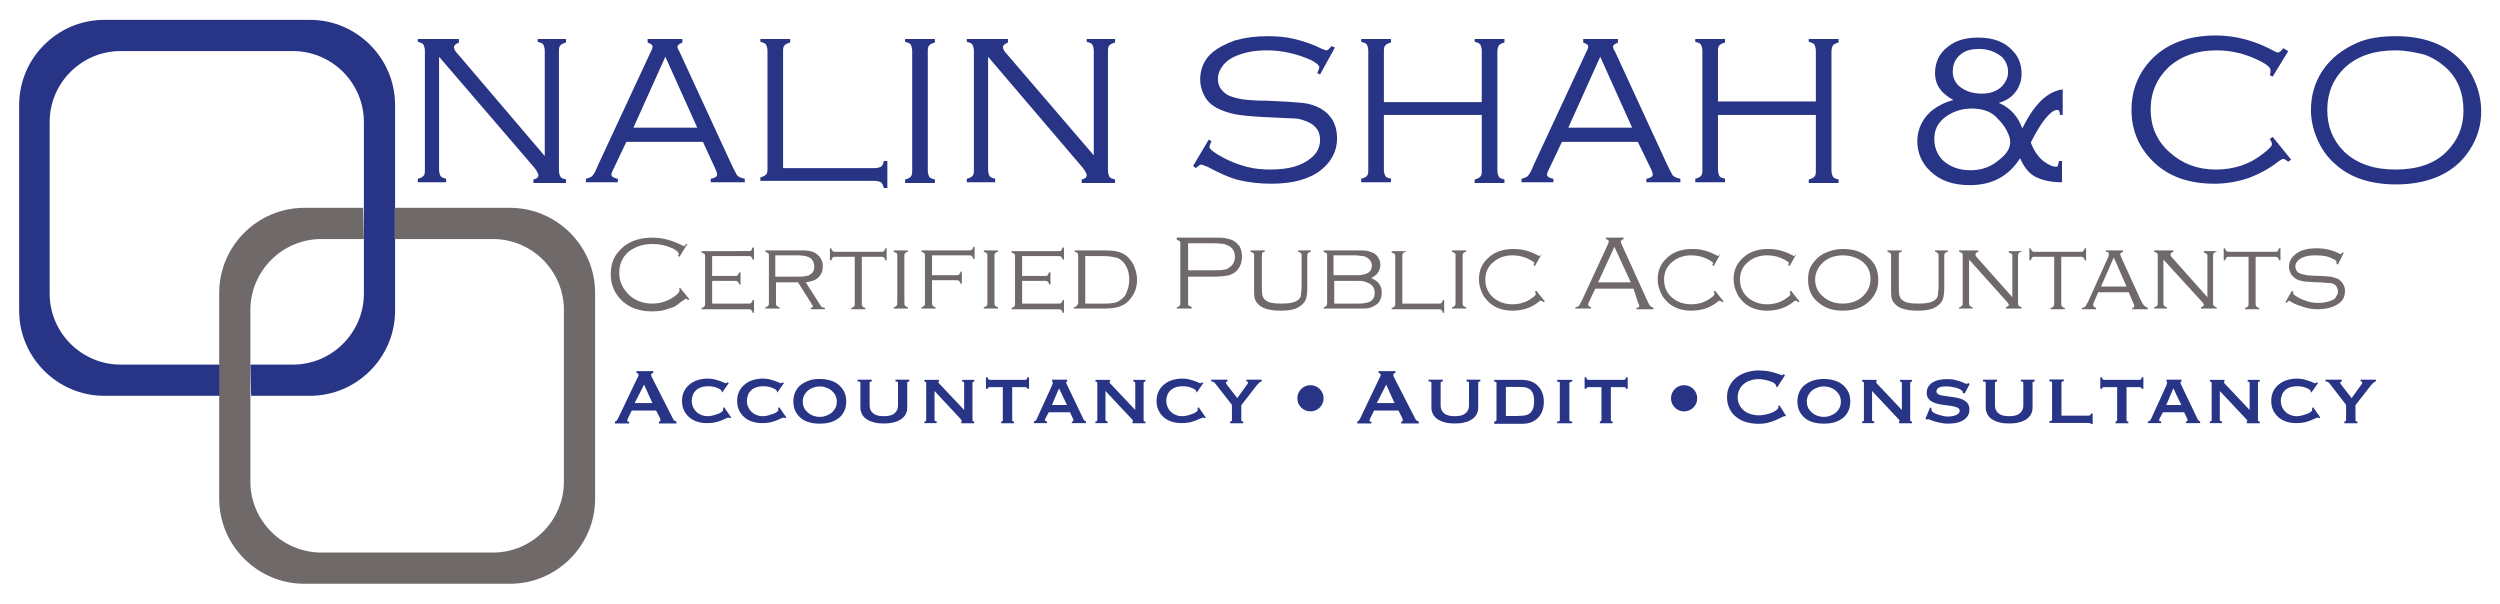 <?xml version="1.0" encoding="utf-8"?>
<!-- Generator: Adobe Illustrator 26.0.2, SVG Export Plug-In . SVG Version: 6.00 Build 0)  -->
<svg version="1.1" id="Layer_1" xmlns="http://www.w3.org/2000/svg" xmlns:xlink="http://www.w3.org/1999/xlink" x="0px" y="0px"
	 viewBox="0 0 1409.8 340.5" style="enable-background:new 0 0 1409.8 340.5;" xml:space="preserve">
<style type="text/css">
	.st0{fill:#283485;}
	.st1{fill:#6F6A69;}
	.st2{clip-path:url(#SVGID_00000083776702895838600660000004612640604352440739_);}
</style>
<g>
	<path class="st0" d="M247.6,32v63.6c0,1.6,0.4,2.8,0.8,3.6s1.6,1.2,3.2,1.6v2h-16v-2c1.6-0.4,2.4-0.8,3.2-1.6s0.8-2,0.8-3.6V28.8
		c0-1.6-0.4-2.8-0.8-3.6s-1.6-1.2-3.2-1.6V22h23.2v2c-2,0.8-2.8,1.6-2.8,2.8c0,0.8,0.8,2.4,2.8,4.4L307.2,88V28.8
		c0-1.6-0.4-2.8-0.8-3.6s-1.6-1.2-3.2-1.6V22h16v2c-1.6,0.4-2.4,0.8-3.2,1.6s-0.8,2-0.8,3.6V96c0,1.6,0.4,2.8,0.8,3.6
		s1.6,1.2,3.2,1.6v2h-18.4v-2c2-0.4,2.8-1.2,2.8-2.4c0-0.8-0.8-2.4-2.4-4.4L247.6,32z"/>
	<path class="st0" d="M396.4,80h-43.2L346,95.2c-0.8,1.6-1.2,2.4-1.2,3.2c0,1.2,1.2,2,3.6,2.4v2h-18v-2c1.6-0.4,2.8-0.8,3.6-1.6
		c0.8-0.8,2-2.8,3.2-6l29.6-63.6c0.8-1.6,1.2-2.4,1.2-3.2c0-1.2-0.8-1.6-2.8-2.4v-2h19.6v2c-2,0.8-2.8,1.6-2.8,2.4
		c0,0.4,0.4,1.6,1.2,2.8l28.4,61.6c2,4.4,3.6,7.2,4,8c0.8,0.8,2,1.6,4.4,2v2h-19.2v-2c2.4-0.4,3.6-1.2,3.6-2.4c0-0.8-0.4-2-1.2-3.6
		L396.4,80z M393.2,72l-18-40l-18,40H393.2z"/>
	<path class="st0" d="M441.6,94.8h51.6c1.6,0,2.8-0.4,3.6-0.8c0.8-0.4,1.2-1.6,1.6-3.2h2V106h-2c-0.4-1.6-0.8-2.4-1.6-3.2
		c-0.8-0.4-2-0.8-3.6-0.8h-64.4v-2c1.6-0.4,2.4-0.8,3.2-1.6s0.8-2,0.8-3.6v-66c0-1.6-0.4-2.8-0.8-3.6s-1.6-1.2-3.2-1.6V22h16.8v2
		c-1.6,0.4-2.4,0.8-3.2,1.6s-0.8,2-0.8,3.6C441.6,29.2,441.6,94.8,441.6,94.8z"/>
	<path class="st0" d="M514.4,95.6V28.8c0-1.6-0.4-2.8-0.8-3.6s-1.6-1.2-3.2-1.6V22h16.8v2c-1.6,0.4-2.4,0.8-3.2,1.6s-0.8,2-0.8,3.6
		V96c0,1.6,0.4,2.8,0.8,3.6s1.6,1.2,3.2,1.6v2h-16.8v-2c1.6-0.4,2.4-0.8,3.2-1.6S514.4,97.2,514.4,95.6z"/>
	<path class="st0" d="M557.2,32v63.6c0,1.6,0.4,2.8,0.8,3.6s1.6,1.2,3.2,1.6v2h-16v-2c1.6-0.4,2.4-0.8,3.2-1.6s0.8-2,0.8-3.6V28.8
		c0-1.6-0.4-2.8-0.8-3.6s-1.6-1.2-3.2-1.6V22h23.2v2c-2,0.8-2.8,1.6-2.8,2.8c0,0.8,0.8,2.4,2.8,4.4l48.4,56.4V28.8
		c0-1.6-0.4-2.8-0.8-3.6s-1.6-1.2-3.2-1.6V22h16v2c-1.6,0.4-2.4,0.8-3.2,1.6s-0.8,2-0.8,3.6V96c0,1.6,0.4,2.8,0.8,3.6
		s1.6,1.2,3.2,1.6v2H610v-2c2-0.4,2.8-1.2,2.8-2.4c0-0.8-0.8-2.4-2.4-4.4L557.2,32z"/>
	<path class="st0" d="M752.8,26.8L744.4,42l-1.6-0.8c0.8-1.6,1.2-2.8,1.2-3.2c0-1.2-1.6-2.4-4.4-4c-8-3.6-16.4-5.6-25.2-5.6
		c-7.2,0-13.6,1.2-19.2,4c-2.4,1.2-4.8,3.2-6,5.2c-1.6,2-2.4,4.4-2.4,6.8c0,2,0.4,4,1.6,5.6c1.2,1.6,2.8,3.2,4.8,4
		c2,0.8,4.8,1.6,7.6,2s7.6,0.8,14,0.8c9.2,0.4,15.6,0.8,19.6,1.2c4,0.4,7.2,1.6,9.6,2.8c6.8,3.6,10,9.6,10,17.2
		c0,7.2-3.2,13.2-9.2,18c-6.8,5.2-16,7.6-28,7.6c-6.8,0-12.8-0.8-18-2s-11.2-4-18-7.6c-2-0.8-3.2-1.2-3.6-1.2c-0.4,0-1.6,0.8-2.8,2
		l-1.6-1.2l8.8-14.8l1.6,0.8c-0.8,1.6-1.2,2.8-1.2,3.2c0,1.2,2.4,3.2,7.6,6c4.4,2.4,8.8,4,13.2,5.2s8.8,1.6,13.6,1.6
		c10,0,17.6-2,22.8-6.4c3.6-2.8,5.2-6.4,5.2-10.4c0-5.2-2.8-8.8-8.8-10.8c-2-0.8-4-1.2-6-1.2s-7.6-0.4-17.2-0.8
		c-6.8-0.4-12-0.8-16-1.6c-4-0.8-7.2-2-10.4-3.6c-2.8-1.6-5.2-3.6-6.8-6.8c-1.6-2.8-2.4-6-2.4-9.2c0-5.6,2-10.8,6.4-14.8
		c3.2-2.8,7.6-5.2,13.2-7.2c5.6-1.6,11.6-2.4,18.4-2.4c5.2,0,10.4,0.4,15.2,1.6s10,2.8,15.6,5.6c1.2,0.4,2,0.8,2.4,0.8
		c0.8,0,1.6-0.8,2.8-2.4L752.8,26.8z"/>
	<path class="st0" d="M835.6,64.8h-55.2v30.8c0,1.6,0.4,2.8,0.8,3.6s1.6,1.2,3.2,1.6v2h-16.8v-2c1.6-0.4,2.4-0.8,3.2-1.6
		s0.8-2,0.8-3.6V28.8c0-1.6-0.4-2.8-0.8-3.6s-1.6-1.2-3.2-1.6V22h16.8v2c-1.6,0.4-2.4,0.8-3.2,1.6s-0.8,2-0.8,3.6v28.4h55.2V28.8
		c0-1.6-0.4-2.8-0.8-3.6s-1.6-1.2-3.2-1.6V22h16.8v2c-1.6,0.4-2.4,0.8-3.2,1.6c-0.4,0.8-0.8,2-0.8,3.6V96c0,1.6,0.4,2.8,0.8,3.6
		c0.4,0.8,1.6,1.2,3.2,1.6v2h-16.8v-2c1.6-0.4,2.4-0.8,3.2-1.6s0.8-2,0.8-3.6V64.8z"/>
	<path class="st0" d="M923.6,80h-42.8l-7.2,15.2c-0.8,1.6-1.2,2.4-1.2,3.2c0,1.2,1.2,2,3.6,2.4v2h-18v-2c1.6-0.4,2.8-0.8,3.6-1.6
		c0.8-0.8,2-2.8,3.2-6l29.6-63.6c0.8-1.6,1.2-2.4,1.2-3.2c0-1.2-0.8-1.6-2.8-2.4v-2h19.6v2c-2,0.8-2.8,1.6-2.8,2.4
		c0,0.4,0.4,1.6,1.2,2.8l28.4,61.6c2,4.4,3.6,7.2,4,8c0.8,0.8,2,1.6,4.4,2v2h-19.2v-2c2.4-0.4,3.6-1.2,3.6-2.4c0-0.8-0.4-2-1.2-3.6
		L923.6,80z M920.4,72l-18-40l-18,40H920.4z"/>
	<path class="st0" d="M1024,64.8h-55.2v30.8c0,1.6,0.4,2.8,0.8,3.6s1.6,1.2,3.2,1.6v2H956v-2c1.6-0.4,2.4-0.8,3.2-1.6s0.8-2,0.8-3.6
		V28.8c0-1.6-0.4-2.8-0.8-3.6s-1.6-1.2-3.2-1.6V22h16.8v2c-1.6,0.4-2.4,0.8-3.2,1.6s-0.8,1.6-0.8,3.2v28.4h55.2V28.8
		c0-1.6-0.4-2.8-0.8-3.6s-1.6-1.2-3.2-1.6V22h16.8v2c-1.6,0.4-2.4,0.8-3.2,1.6c-0.4,0.8-0.8,2-0.8,3.6V96c0,1.6,0.4,2.8,0.8,3.6
		c0.4,0.8,1.6,1.2,3.2,1.6v2H1020v-2c1.6-0.4,2.4-0.8,3.2-1.6s0.8-2,0.8-3.6V64.8z"/>
	<path class="st0" d="M1163.2,50.4v14.4h-1.6c0-2-0.4-2.8-1.6-2.8c-1.6,0-4,1.6-6.8,5.2c-2,2.4-4.8,6.8-8,13.2
		c2,5.2,4.8,8.8,7.6,10.8c2.4,1.6,4.4,2.8,6.4,2.8c0.8,0,1.2,0,1.2-0.4s0.4-1.2,0.8-2.8h1.6v12c-6.4,0-11.2-1.2-15.2-3.2
		c-3.6-2-6.4-5.6-8.4-10.4c-6.4,10-15.6,15.2-28.4,15.2c-9.2,0-16.4-2.4-22-7.6c-5.2-4.8-7.6-10.8-7.6-17.2c0-3.6,0.8-6.8,2.4-10
		s4-6,6.8-8s6.4-4,11.2-5.2c-6.8-3.6-10.4-8.4-10.4-15.2c0-6,2.4-11.2,7.2-14.8c4.4-3.6,10-5.2,17.2-5.2c8.4,0,14.8,2.4,19.2,7.2
		c3.6,3.6,5.2,8,5.2,13.2c0,4-1.2,7.2-3.2,10s-5.2,5.2-9.6,6.4c6.4,2.8,10.8,7.6,13.2,14.4C1147.2,58.8,1154.4,51.6,1163.2,50.4z
		 M1112,61.2c-6.4,0-11.6,2-16,5.6c-3.6,3.2-5.2,6.8-5.2,11.6s1.6,8.4,4.4,11.6c4,4,9.6,6,16,6s12-2,16.8-6.4c4-3.2,5.6-6.4,5.6-9.6
		c0-2-0.8-4-2-6.4s-2.8-4.4-4.8-6.4C1123.6,63.2,1118.4,61.2,1112,61.2z M1116,27.6c-4,0-7.6,0.8-10,2.8c-3.2,2.4-4.8,5.6-4.8,10
		c0,3.6,1.6,6.8,4.4,8.8c3.2,2.4,7.2,3.6,12,3.6c4.4,0,8-1.2,10.8-3.6c2.4-2.4,4-5.2,4-8.4c0-3.6-1.2-6.4-3.6-8.8
		C1125.2,29.2,1121.2,27.6,1116,27.6z"/>
	<path class="st0" d="M1290.4,28.8l-8.8,14.4l-1.6-0.8c0.4-1.2,0.4-2,0.4-2.8c0-1.6-2.4-3.6-7.6-6c-6.8-3.2-14.4-5.2-22.8-5.2
		c-11.2,0-20,3.2-26.8,9.2c-6.8,6.4-10.4,14.4-10.4,24c0,10,3.6,18,10.8,24.4c7.2,6.4,15.6,9.6,26,9.6c10,0,18.8-2.8,26.4-8.8
		c3.6-2.8,5.2-4.4,5.2-5.6c0-0.4-0.4-1.6-1.2-2.8l1.6-1.2L1292,90l-1.6,1.2c-1.2-0.8-2-1.6-2.8-1.6c-0.4,0-1.2,0.4-2.4,1.2
		c-3.6,2.8-6.8,4.8-9.2,6s-4.8,2.4-8,3.6c-6,2-12.4,3.2-19.2,3.2c-13.6,0-24.8-3.6-33.2-11.2c-8.8-8-13.6-18-13.6-30.4
		c0-9.6,2.8-18,8.4-25.2c8.8-11.2,22-16.8,39.2-16.8c11.6,0,22.8,3.2,33.6,9.2c0.8,0.4,1.2,0.4,1.6,0.4s1.6-0.8,2.8-2.4L1290.4,28.8
		z"/>
	<path class="st0" d="M1350.8,20.4c14.4,0,25.6,3.6,34.4,11.2c4.8,4,8.4,9.2,10.8,15.2c2,4.8,3.2,10.4,3.2,16c0,7.6-2,14.8-6.4,21.6
		c-4.8,7.6-11.6,12.8-20,16c-6.4,2.4-13.6,3.6-21.6,3.6c-14,0-25.6-3.6-34-11.2c-4.8-4-8.4-9.2-10.8-15.2c-2-4.8-3.2-10-3.2-15.6
		c0-8,2-15.2,6.4-22c4.8-7.2,11.6-12.4,20-16C1335.2,21.6,1342.4,20.4,1350.8,20.4z M1350.8,28.4c-12,0-21.6,3.2-28.8,10
		c-6.4,6.4-9.6,14-9.6,23.6s3.2,17.2,9.6,23.6c7.2,6.8,16.8,10,28.8,10c12.4,0,22-3.2,28.8-10c6.4-6.4,9.6-14,9.6-23.2
		c0-10-3.2-18-9.6-24c-4-3.6-8-6-12.4-7.6C1362.4,29.6,1356.8,28.4,1350.8,28.4z"/>
</g>
<g>
	<path class="st1" d="M387.6,137.6l-4.4,7.2l-0.8-0.4c0-0.4,0.4-1.2,0.4-1.2c0-0.8-1.2-2-3.6-3.2c-3.6-1.6-7.2-2.4-11.2-2.4
		c-5.6,0-10,1.6-13.6,4.4c-3.6,3.2-5.2,7.2-5.2,12s2,8.8,5.6,12.4c3.6,3.2,8,4.8,12.8,4.8c5.2,0,9.6-1.6,13.2-4.4
		c1.6-1.2,2.4-2.4,2.4-2.8c0-0.4,0-0.8-0.4-1.2l0.8-0.4l5.2,6.4l-0.8,0.4c-0.4-0.4-1.2-0.8-1.2-0.8c-0.4,0-0.4,0.4-1.2,0.8
		c-2,1.2-3.2,2.4-4.4,3.2c-1.2,0.8-2.4,1.2-4,1.6c-2.8,1.2-6,1.6-9.6,1.6c-6.8,0-12.4-2-16.4-5.6c-4.4-4-6.8-9.2-6.8-15.2
		c0-4.8,1.2-9.2,4-12.4c4.4-5.6,10.8-8.4,19.6-8.4c5.6,0,11.2,1.6,16.8,4.4c0.4,0,0.8,0.4,0.8,0.4c0.4,0,0.8-0.4,1.2-1.2
		L387.6,137.6z"/>
	<path class="st1" d="M401.6,158.8v12.4H422c0.8,0,1.6,0,1.6-0.4c0.4-0.4,0.8-0.8,0.8-1.6h0.8v7.2h-0.8c0-0.8-0.4-1.2-0.8-1.6
		c-0.4-0.4-0.8-0.4-1.6-0.4h-26.4v-0.8c0.8,0,1.2-0.4,1.6-0.8s0.4-0.8,0.4-1.6v-26.4c0-0.8,0-1.6-0.4-1.6c-0.4-0.4-0.8-0.4-1.6-0.8
		v-0.8H422c0.8,0,1.6,0,1.6-0.4c0.4-0.4,0.4-0.8,0.8-1.6h0.8v6.8h-0.8c0-0.8-0.4-1.2-0.8-1.6c-0.4-0.4-0.8-0.4-1.6-0.4h-20.4v11.2
		h12.8c0.8,0,1.6,0,1.6-0.4c0.4-0.4,0.4-0.8,0.8-1.6h0.8v6.8h-0.8c0-0.8-0.4-1.2-0.8-1.6c-0.4-0.4-0.8-0.4-1.6-0.4h-12.8V158.8z"/>
	<path class="st1" d="M437.6,159.2v11.6c0,0.8,0,1.2,0.4,1.6s0.8,0.8,1.6,0.8v0.8h-8v-0.8c0.8,0,1.2-0.4,1.6-0.8s0.4-0.8,0.4-1.6
		v-26.4c0-0.8,0-1.6-0.4-1.6c-0.4-0.4-0.8-0.4-1.6-0.8v-0.8h19.6c2.4,0,4,0,5.6,0.4s2.8,0.8,3.6,1.6c2.4,1.6,3.6,4,3.6,7.2
		c0,2.4-0.8,4.4-2.4,6s-4,2.4-7.2,2.8l8.4,13.2c0.4,0.4,0.4,0.8,0.8,0.8s0.8,0.4,1.6,0.4v0.8h-8v-0.8c0.8,0,1.2-0.4,1.2-0.8
		c0-0.4-0.4-0.8-0.8-1.6l-7.6-12C450,159.2,437.6,159.2,437.6,159.2z M437.6,156H450c2,0,3.6,0,4.4-0.4c1.2,0,2-0.4,2.4-0.8
		c1.6-0.8,2.4-2.4,2.4-4.4s-0.8-3.6-2-4.8c-1.2-0.8-3.6-1.6-6.8-1.6h-13.2v12H437.6z"/>
	<path class="st1" d="M486,144.8v26.4c0,0.8,0,1.2,0.4,1.6s0.8,0.8,1.6,0.8v0.8h-8v-0.8c0.8,0,1.2-0.4,1.6-0.8s0.4-0.8,0.4-1.6
		v-26.4h-10.8c-0.8,0-1.6,0-1.6,0.4c-0.4,0.4-0.4,0.8-0.8,1.6H468V140h0.8c0,0.8,0.4,1.2,0.8,1.6c0.4,0.4,0.8,0.4,1.6,0.4h25.6
		c0.8,0,1.6,0,1.6-0.4c0.4-0.4,0.8-0.8,0.8-1.6h0.8v6.8h-0.8c0-0.8-0.4-1.2-0.8-1.6c-0.4-0.4-0.8-0.4-1.6-0.4H486z"/>
	<path class="st1" d="M506,170.8v-26.4c0-0.8,0-1.6-0.4-1.6c-0.4-0.4-0.8-0.4-1.6-0.8v-0.8h8v0.8c-0.8,0-1.2,0.4-1.6,0.8
		c-0.4,0.4-0.4,0.8-0.4,1.6v26.4c0,0.8,0,1.2,0.4,1.6s0.8,0.8,1.6,0.8v0.8h-8v-0.8c0.8,0,1.2-0.4,1.6-0.8S506,171.6,506,170.8z"/>
	<path class="st1" d="M525.6,158.8v12c0,0.8,0,1.2,0.4,1.6s0.8,0.8,1.6,0.8v0.8h-8v-0.8c0.8,0,1.2-0.4,1.6-0.8s0.4-0.8,0.4-1.6
		v-26.4c0-0.8,0-1.6-0.4-1.6c-0.4-0.4-0.8-0.4-1.6-0.8v-0.8h26.8c0.8,0,1.2,0,1.6-0.4s0.8-0.8,0.8-1.6h0.8v6.8h-0.8
		c0-0.8-0.4-1.2-0.8-1.6s-0.8-0.4-1.6-0.4h-20.8v11.2h13.6c0.8,0,1.6,0,1.6-0.4c0.4-0.4,0.8-0.8,0.8-1.6h0.8v6.8h-0.8
		c0-0.8-0.4-1.2-0.8-1.6c-0.4-0.4-0.8-0.4-1.6-0.4h-13.6V158.8z"/>
	<path class="st1" d="M556.8,170.8v-26.4c0-0.8,0-1.6-0.4-1.6c-0.4-0.4-0.8-0.4-1.6-0.8v-0.8h8v0.8c-0.8,0-1.2,0.4-1.6,0.8
		c-0.4,0.4-0.4,0.8-0.4,1.6v26.4c0,0.8,0,1.2,0.4,1.6s0.8,0.8,1.6,0.8v0.8h-8v-0.8c0.8,0,1.2-0.4,1.6-0.8S556.8,171.6,556.8,170.8z"
		/>
	<path class="st1" d="M576.4,158.8v12.4h20.4c0.8,0,1.6,0,1.6-0.4c0.4-0.4,0.8-0.8,0.8-1.6h0.8v7.2h-0.8c0-0.8-0.4-1.2-0.8-1.6
		c-0.4-0.4-0.8-0.4-1.6-0.4h-26.4v-0.8c0.8,0,1.2-0.4,1.6-0.8s0.4-0.8,0.4-1.6v-26.4c0-0.8,0-1.6-0.4-1.6c-0.4-0.4-0.8-0.4-1.6-0.8
		v-0.8h26.4c0.8,0,1.6,0,1.6-0.4c0.4-0.4,0.4-0.8,0.8-1.6h0.8v6.8h-0.8c0-0.8-0.4-1.2-0.8-1.6c-0.4-0.4-0.8-0.4-1.6-0.4h-20.4v11.2
		h12.8c0.8,0,1.6,0,1.6-0.4s0.4-0.8,0.8-1.6h0.8v6.8h-0.8c0-0.8-0.4-1.2-0.8-1.6c-0.4-0.4-0.8-0.4-1.6-0.4h-12.8V158.8z"/>
	<path class="st1" d="M608,170.8v-26.4c0-0.8,0-1.2-0.4-1.6c-0.4-0.4-0.8-0.8-1.6-0.8v-0.8h16.8c4.4,0,7.6,0.4,10,1.6
		c2.8,1.2,4.8,3.6,6.4,6.4c1.2,2.8,2,5.6,2,8.4c0,3.6-0.8,6.8-2.8,9.6c-1.6,2.4-3.6,4.4-6,5.2c-2.4,1.2-5.6,1.6-10,1.6h-16.8v-0.8
		c0.8,0,1.2-0.4,1.6-0.8S608,171.6,608,170.8z M612.4,171.2h10.4c4,0,6.8-0.4,8.4-1.6c2-1.2,3.6-2.8,4.4-5.6c0.8-2,1.2-4,1.2-6.4
		c0-4-1.2-7.2-3.2-9.6c-1.2-1.2-2.4-2.4-4.4-2.8s-4-0.8-6.8-0.8H612v26.8H612.4z"/>
	<path class="st1" d="M670,156v15.2c0,0.8,0,1.2,0.4,1.2s0.8,0.4,1.6,0.8v0.8h-8.4v-0.8c0.8,0,1.2-0.4,1.6-0.8s0.4-0.8,0.4-1.2v-34
		c0-0.4,0-1.2-0.4-1.2c-0.4-0.4-0.8-0.4-1.6-0.8V134h21.2c2.8,0,5.2,0,6.8,0.4s3.2,0.8,4.4,1.6s2.4,2,3.2,3.2
		c0.8,1.6,1.2,3.6,1.2,5.6c0,2.8-0.8,5.2-2.4,7.2c-1.2,1.6-2.8,2.4-4.8,3.2c-2,0.4-4.8,0.8-8.4,0.8H670z M670,152.4h15.2
		c2.4,0,4,0,5.2-0.4c1.2,0,2-0.4,2.8-1.2c2-1.2,3.2-3.2,3.2-6s-1.2-4.8-3.2-6c-0.8-0.4-2-0.8-2.8-1.2c-1.2,0-2.8-0.4-5.2-0.4H670
		V152.4z"/>
	<path class="st1" d="M711.6,144.4v16.8c0,2.8,0,4.4,0.4,5.6s0.8,2,1.6,2.4c1.6,1.6,4.8,2,9.2,2c4.8,0,8-0.8,9.6-2.4
		c0.8-0.8,1.2-1.6,1.2-2.4c0-0.8,0.4-2.8,0.4-5.2v-16.8c0-0.8,0-1.2-0.4-1.6c-0.4-0.4-0.8-0.8-1.6-0.8v-0.8h7.2v0.8
		c-0.8,0-1.2,0.4-1.6,0.8c-0.4,0.4-0.4,0.8-0.4,1.6v18c0,3.2-0.4,5.2-0.8,6.4c-0.8,2-2.4,3.6-4.8,4.8s-5.6,1.6-9.6,1.6
		c-5.6,0-10-1.2-12-3.2c-1.2-1.2-2-2-2.4-3.6c-0.4-1.2-0.4-3.2-0.4-6v-18c0-0.8,0-1.6-0.4-1.6c-0.4-0.4-0.8-0.4-1.6-0.8v-0.8h8v0.8
		c-0.8,0-1.2,0.4-1.6,0.8C712,143.2,711.6,143.6,711.6,144.4z"/>
	<path class="st1" d="M773.2,156.8c4,1.6,6,4.4,6,8c0,2.8-0.8,5.2-2.8,6.8c-1.2,0.8-2.4,1.6-4,2s-3.2,0.4-5.6,0.4h-20.4v-0.8
		c0.8,0,1.2-0.4,1.6-0.8s0.4-0.8,0.4-1.6v-26.4c0-0.8,0-1.6-0.4-1.6c-0.4-0.4-0.8-0.4-1.6-0.8v-0.8h20c2,0,3.6,0,5.2,0.4
		c1.2,0.4,2.4,0.8,3.2,1.2c1.2,0.8,2,1.6,2.8,3.2c0.8,1.2,0.8,2.8,0.8,4C778,153.2,776.4,155.2,773.2,156.8z M752,155.2h12.4
		c2,0,3.6,0,4.4-0.4c0.8,0,1.6-0.4,2.4-0.8c1.6-0.8,2.4-2.4,2.4-4c0-2-0.8-3.6-2.8-4.8c-0.8-0.4-1.6-0.8-2.4-0.8S766,144,764,144
		h-12L752,155.2L752,155.2z M752,171.2h13.2c2,0,3.6,0,4.8-0.4c0.8,0,2-0.4,2.8-0.8c1.6-1.2,2.4-2.4,2.4-4.8c0-2.4-0.8-4-2.8-5.2
		c-0.8-0.4-1.6-0.8-2.8-1.2s-2.4-0.4-4.4-0.4h-12.8v12.8H752z"/>
	<path class="st1" d="M791.2,171.2h20c0.8,0,1.6,0,1.6-0.4c0.4-0.4,0.8-0.8,0.8-1.6h0.8v7.2h-0.8c0-0.8-0.4-1.2-0.8-1.6
		c-0.4-0.4-0.8-0.4-1.6-0.4h-26.4v-0.8c0.8,0,1.2-0.4,1.6-0.8s0.4-0.8,0.4-1.6v-26.4c0-0.8,0-1.6-0.4-1.6c-0.4-0.4-0.8-0.4-1.6-0.8
		v-0.8h8v0.4c-0.8,0-1.2,0.4-1.6,0.8c-0.4,0.4-0.4,0.8-0.4,1.6v26.8H791.2z"/>
	<path class="st1" d="M820.8,170.8v-26.4c0-0.8,0-1.6-0.4-1.6c-0.4-0.4-0.8-0.4-1.6-0.8v-0.8h8v0.8c-0.8,0-1.2,0.4-1.6,0.8
		c-0.4,0.4-0.4,0.8-0.4,1.6v26.4c0,0.8,0,1.2,0.4,1.6s0.8,0.8,1.6,0.8v0.8h-8v-0.8c0.8,0,1.2-0.4,1.6-0.8S820.8,171.6,820.8,170.8z"
		/>
	<path class="st1" d="M869.2,143.6l-3.6,6.4l-0.8-0.4c0-0.4,0.4-0.8,0.4-1.2s-0.4-0.8-1.2-1.2c-3.2-2-6.8-3.2-11.2-3.2
		c-4,0-7.6,1.2-10.4,3.6c-3.2,2.4-4.8,6-4.8,10c0,4.4,1.6,8,5.2,10.8c2.8,2,6,3.2,10,3.2c4.4,0,8-1.2,11.2-3.6c1.2-0.8,2-1.6,2-2
		s0-0.8-0.4-1.6l0.8-0.4l4.8,6l-0.8,0.4c-0.8-0.8-1.2-0.8-1.6-0.8c0,0-0.4,0-0.8,0.4c-2.4,2-4.8,3.2-7.2,4s-5.2,1.2-8,1.2
		c-5.2,0-9.6-1.6-12.8-4.4c-1.6-1.6-3.2-3.2-4-5.2c-1.2-2.4-2-5.2-2-8c0-5.6,2-9.6,6.4-13.2c3.6-2.8,8-4,13.2-4
		c4.8,0,9.2,1.2,13.6,3.6c0.4,0,0.8,0.4,0.8,0.4c0.4,0,0.8-0.4,1.2-1.2L869.2,143.6z"/>
	<path class="st1" d="M921.2,162.8h-21.6l-3.6,7.6c-0.4,0.8-0.4,1.2-0.4,1.6c0,0.4,0.4,0.8,1.6,1.2v0.8h-8.8v-0.8
		c0.8,0,1.6-0.4,2-0.8c0.4-0.4,0.8-1.6,1.6-2.8l14.8-32c0.4-0.8,0.4-1.2,0.4-1.6c0-0.4-0.4-0.8-1.6-1.2V134h10v0.8
		c-0.8,0.4-1.6,0.8-1.6,1.2s0,0.8,0.4,1.6l14,30.8c1.2,2.4,1.6,3.6,2,4s1.2,0.8,2,1.2v0.8h-9.6v-0.8c1.2,0,1.6-0.4,1.6-1.2
		c0-0.4-0.4-0.8-0.8-2L921.2,162.8z M919.6,159.2l-9.2-20l-9.2,20H919.6z"/>
	<path class="st1" d="M970,143.6l-3.6,6.4l-0.8-0.4c0-0.4,0.4-0.8,0.4-1.2s-0.4-0.8-1.2-1.2c-3.2-2-6.8-3.2-11.2-3.2
		c-4,0-7.6,1.2-10.4,3.6c-3.2,2.4-4.8,6-4.8,10c0,4.4,1.6,8,5.2,10.8c2.8,2,6,3.2,10,3.2c4.4,0,8-1.2,11.2-3.6c1.2-0.8,2-1.6,2-2
		s0-0.8-0.4-1.6l0.8-0.4l4.8,6l-0.8,0.4c-0.8-0.8-1.2-0.8-1.6-0.8c0,0-0.4,0-0.8,0.4c-2.4,2-4.8,3.2-7.2,4s-5.2,1.2-8,1.2
		c-5.2,0-9.6-1.6-12.8-4.4c-1.6-1.6-3.2-3.2-4-5.2c-1.2-2.4-2-5.2-2-8c0-5.6,2-9.6,6.4-13.2c3.6-2.8,8-4,13.2-4
		c4.8,0,9.2,1.2,13.6,3.6c0.4,0,0.8,0.4,0.8,0.4c0.4,0,0.8-0.4,1.2-1.2L970,143.6z"/>
	<path class="st1" d="M1012.8,143.6l-3.6,6.4l-0.8-0.4c0-0.4,0.4-0.8,0.4-1.2s-0.4-0.8-1.2-1.2c-3.2-2-6.8-3.2-11.2-3.2
		c-4,0-7.6,1.2-10.4,3.6c-3.2,2.4-4.8,6-4.8,10c0,4.4,1.6,8,5.2,10.8c2.8,2,6,3.2,10,3.2c4.4,0,8-1.2,11.2-3.6c1.2-0.8,2-1.6,2-2
		s0-0.8-0.4-1.6l0.8-0.4l4.8,6l-0.8,0.4c-0.8-0.8-1.2-0.8-1.6-0.8c0,0-0.4,0-0.8,0.4c-2.4,2-4.8,3.2-7.2,4s-5.2,1.2-8,1.2
		c-5.2,0-9.6-1.6-12.8-4.4c-1.6-1.6-3.2-3.2-4-5.2c-1.2-2.4-2-5.2-2-8c0-5.6,2-9.6,6.4-13.2c3.6-2.8,8-4,13.2-4
		c4.8,0,9.2,1.2,13.6,3.6c0.4,0,0.8,0.4,0.8,0.4c0.4,0,0.8-0.4,1.2-1.2L1012.8,143.6z"/>
	<path class="st1" d="M1039.2,140.4c6,0,10.8,1.6,14.4,4.8c4,3.2,5.6,7.6,5.6,12.8c0,3.2-0.8,6.4-2.8,9.2c-3.6,5.2-9.2,8-17.2,8
		c-6,0-10.4-1.6-14-4.8c-4-3.2-5.6-7.6-5.6-12.8c0-3.6,0.8-6.8,2.8-9.2c2-2.8,4.8-5.2,8.4-6.4
		C1032.8,141.2,1035.6,140.4,1039.2,140.4z M1039.2,144c-4.8,0-8.8,1.6-11.6,4.4c-2.4,2.4-4,5.6-4,9.2s1.2,6.8,4,9.2
		c2.8,2.8,6.8,4.4,11.6,4.4c4.8,0,8.8-1.6,11.6-4.4c2.4-2.4,4-5.6,4-9.2c0-4-1.2-7.2-4-9.6C1048,145.6,1044,144,1039.2,144z"/>
	<path class="st1" d="M1070.8,144.4v16.8c0,2.8,0,4.4,0.4,5.6s0.8,2,1.6,2.4c1.6,1.6,4.8,2,9.2,2c4.8,0,8-0.8,9.6-2.4
		c0.8-0.8,1.2-1.6,1.2-2.4c0-0.8,0.4-2.8,0.4-5.2v-16.8c0-0.8,0-1.2-0.4-1.6c-0.4-0.4-0.8-0.8-1.6-0.8v-0.8h7.2v0.8
		c-0.8,0-1.2,0.4-1.6,0.8c-0.4,0.4-0.4,0.8-0.4,1.6v18c0,3.2-0.4,5.2-0.8,6.4c-0.8,2-2.4,3.6-4.8,4.8s-5.6,1.6-9.6,1.6
		c-5.6,0-10-1.2-12-3.2c-1.2-1.2-2-2-2.4-3.6c-0.4-1.2-0.4-3.2-0.4-6v-18c0-0.8,0-1.6-0.4-1.6c-0.4-0.4-0.8-0.4-1.6-0.8v-0.8h8v0.8
		c-0.8,0-1.2,0.4-1.6,0.8C1070.8,143.2,1070.8,143.6,1070.8,144.4z"/>
	<path class="st1" d="M1110.4,146.4v24.4c0,0.8,0,1.2,0.4,1.6s0.8,0.8,1.6,0.8v0.8h-7.6v-0.8c0.8,0,1.2-0.4,1.6-0.8s0.4-0.8,0.4-1.6
		v-26.4c0-0.8,0-1.6-0.4-1.6c-0.4-0.4-0.8-0.4-1.6-0.8v-0.8h10.8v0.8c-1.2,0.4-1.6,0.8-1.6,1.6c0,0.4,0.4,1.2,1.2,2l19.6,22v-22.8
		c0-0.8,0-1.6-0.4-1.6c-0.4-0.4-0.8-0.4-1.6-0.8v-0.8h7.2v0.4c-0.8,0-1.2,0.4-1.6,0.8c-0.4,0.4-0.4,0.8-0.4,1.6v26.4
		c0,0.8,0,1.2,0.4,1.6c0.4,0.4,0.8,0.8,1.6,0.8v0.8h-8.8v-0.8c1.2-0.4,1.6-0.8,1.6-1.2s-0.4-1.2-1.6-2.4L1110.4,146.4z"/>
	<path class="st1" d="M1162.4,144.8v26.4c0,0.8,0,1.2,0.4,1.6c0.4,0.4,0.8,0.8,1.6,0.8v0.8h-8v-0.8c0.8,0,1.2-0.4,1.6-0.8
		c0.4-0.4,0.4-0.8,0.4-1.6v-26.4h-10.8c-0.8,0-1.6,0-1.6,0.4c-0.4,0.4-0.4,0.8-0.8,1.6h-0.8V140h0.8c0,0.8,0.4,1.2,0.8,1.6
		c0.4,0.4,0.8,0.4,1.6,0.4h25.6c0.8,0,1.6,0,1.6-0.4s0.8-0.8,0.8-1.6h0.8v6.8h-0.8c0-0.8-0.4-1.2-0.8-1.6s-0.8-0.4-1.6-0.4H1162.4z"
		/>
	<path class="st1" d="M1200.4,164.8h-17.2l-2.4,5.6c-0.4,0.8-0.4,1.2-0.4,1.6c0,0.8,0.4,1.2,1.6,1.6v0.8h-8v-0.8
		c0.8,0,1.6-0.4,2-0.8c0.4-0.4,0.8-1.6,1.6-2.8l10.8-24c0.8-1.2,0.8-2.4,0.8-2.8c0-0.8-0.4-1.2-1.6-1.2v-0.8h9.6v0.8
		c-0.8,0.4-1.6,0.8-1.6,1.2s0.4,1.6,1.2,3.2l10.4,22.8c0.8,1.6,1.2,2.4,2,3.2c0.4,0.4,1.2,0.8,2,1.2v0.8h-8.8v-0.8
		c0.8,0,1.2-0.4,1.2-1.2c0-0.4-0.4-0.8-0.8-2L1200.4,164.8z M1199.2,161.6l-7.2-16.4l-7.2,16.4H1199.2z"/>
	<path class="st1" d="M1220,146.4v24.4c0,0.8,0,1.2,0.4,1.6s0.8,0.8,1.6,0.8v0.8h-7.2v-0.8c0.8,0,1.2-0.4,1.6-0.8s0.4-0.8,0.4-1.6
		v-26.4c0-0.8,0-1.6-0.4-1.6c-0.4-0.4-0.8-0.4-1.6-0.8v-0.8h10.8v0.8c-1.2,0.4-1.6,0.8-1.6,1.6c0,0.4,0.4,1.2,1.2,2l19.6,22v-22.8
		c0-0.8,0-1.6-0.4-1.6c-0.4-0.4-0.8-0.4-1.6-0.8v-0.8h7.2v0.4c-0.8,0-1.2,0.4-1.6,0.8c-0.4,0.4-0.4,0.8-0.4,1.6v26.4
		c0,0.8,0,1.2,0.4,1.6s0.8,0.8,1.6,0.8v0.8h-8.8v-0.8c1.2-0.4,1.6-0.8,1.6-1.2s-0.4-1.2-1.6-2.4L1220,146.4z"/>
	<path class="st1" d="M1272,144.8v26.4c0,0.8,0,1.2,0.4,1.6s0.8,0.8,1.6,0.8v0.8h-8v-0.8c0.8,0,1.2-0.4,1.6-0.8
		c0.4-0.4,0.4-0.8,0.4-1.6v-26.4h-10.8c-0.8,0-1.6,0-1.6,0.4s-0.8,0.8-0.8,1.6h-0.8V140h0.8c0,0.8,0.4,1.2,0.8,1.6s0.8,0.4,1.6,0.4
		h25.6c0.8,0,1.6,0,1.6-0.4c0.4-0.4,0.4-0.8,0.8-1.6h0.8v6.8h-0.8c0-0.8-0.4-1.2-0.8-1.6s-0.8-0.4-1.6-0.4H1272z"/>
	<path class="st1" d="M1321.6,142.8l-3.2,6.4l-0.8-0.4c0-0.4,0-0.8,0-1.2s-0.8-1.2-2-1.6c-2.8-1.6-6-2-10-2c-3.2,0-5.6,0.4-8,1.6
		c-2,1.2-3.2,2.8-3.2,4.8c0,0.8,0.4,1.6,0.8,2.4s1.2,1.2,2.4,1.6c0.8,0.4,2,0.4,3.2,0.8c1.2,0,3.6,0.4,6.8,0.4
		c2.8,0,5.2,0.4,6.8,0.4c1.6,0.4,2.8,0.8,4,1.2c1.2,0.8,2,1.6,2.8,2.8s1.2,2.4,1.2,4c0,3.2-1.2,5.6-3.6,7.2c-2.8,2-6.8,3.2-12,3.2
		c-2.4,0-5.2-0.4-7.6-1.2s-5.2-1.6-7.6-3.2c-0.4,0-0.4-0.4-0.8-0.4s-0.8,0.4-1.2,1.2l-0.8-0.4l3.6-6.4l0.8,0.4c0,0.4,0,0.4,0,0.4
		c0,0.4,0,0.4,0,0.8c0,0.4,1.2,1.2,3.2,2.4c3.2,1.6,6.8,2.8,10.4,2.8c3.2,0,6-0.4,8.4-1.6c1.2-0.4,2-1.2,2.4-2.4
		c0.8-0.8,0.8-2,0.8-2.8s-0.4-1.6-0.8-2.4s-1.2-1.2-2-1.6c-0.8-0.4-1.6-0.4-2.8-0.4c-0.8,0-2.8-0.4-5.6-0.4c-3.2,0-5.6-0.4-6.8-0.4
		c-1.2,0-2.8-0.4-4-0.8c-1.6-0.4-2.8-1.6-4-2.8c-0.8-1.2-1.6-2.8-1.6-4.8c0-3.2,1.6-5.6,4.4-7.6s6.8-2.8,11.2-2.8
		c4,0,8.4,0.8,12.4,2.8c0.8,0.4,0.8,0.4,1.2,0.4c0.4,0,0.8-0.4,1.2-1.2L1321.6,142.8z"/>
</g>
<g>
	<g>
		<defs>
			<rect id="SVGID_1_" x="-15.2" y="-10" width="376.8" height="360.4"/>
		</defs>
		<clipPath id="SVGID_00000147220151616952343810000017795014093056205979_">
			<use xlink:href="#SVGID_1_"  style="overflow:visible;"/>
		</clipPath>
		<g style="clip-path:url(#SVGID_00000147220151616952343810000017795014093056205979_);">
		</g>
	</g>
</g>
<path class="st0" d="M141.2,205.6h24c22,0,40-18,40-40V68.8c0-22-18-40-40-40H68c-22,0-40,18-40,40v96.8c0,22,18,40,40,40h59.6v17.6
	H58.8c-26.4,0-48-21.6-48-48v-116c0-26.4,21.6-48,48-48h116c26.4,0,48,21.6,48,48v116c0,26.4-21.6,48-48,48h-33.2L141.2,205.6z"/>
<path class="st1" d="M205.2,134.8h-24c-22,0-40,18-40,40v96.8c0,22,18,40,40,40H278c22,0,40-18,40-40v-96.8c0-22-18-40-40-40h-55.6
	v-17.6h65.2c26.4,0,48,21.6,48,48v116c0,26.4-21.6,48-48,48h-116c-26.4,0-48-21.6-48-48v-116c0-26.4,21.6-48,48-48h33.2L205.2,134.8
	z"/>
<g>
	<path class="st0" d="M346.8,237.7c0.5-0.1,0.9-0.3,1.1-0.7s0.6-0.9,0.8-1.4l10.4-21.8c0.3-0.5,0.5-0.9,0.7-1.3
		c0.2-0.4,0.3-0.8,0.3-1.1c0-0.4-0.1-0.6-0.4-0.8c-0.3-0.1-0.5-0.3-0.8-0.3v-1h9.5v1c-0.3,0.1-0.5,0.2-0.8,0.3
		c-0.3,0.1-0.4,0.4-0.4,0.8c0,0.3,0.1,0.6,0.2,0.9c0.1,0.3,0.3,0.7,0.6,1.2l11.6,22.8c0.2,0.4,0.4,0.7,0.8,0.9
		c0.3,0.2,0.7,0.4,1.1,0.6v1h-9.9v-1c0.1,0,0.3-0.1,0.6-0.2c0.2-0.1,0.3-0.3,0.3-0.5c0-0.4-0.2-0.9-0.4-1.5l-2.1-4.1h-13.7l-2,4
		c-0.4,0.8-0.6,1.3-0.6,1.7c0,0.4,0.4,0.6,1.1,0.6v1h-8V237.7z M367.9,227.3l-4.7-10.4l-5.3,10.4H367.9z"/>
	<path class="st0" d="M407,221.1c0-0.1,0-0.1,0-0.2c0-0.1,0-0.2,0-0.3c0-0.2-0.2-0.4-0.6-0.8s-0.9-0.6-1.6-0.9
		c-0.7-0.3-1.5-0.6-2.4-0.8c-0.9-0.2-2-0.3-3.1-0.3c-1.3,0-2.6,0.2-3.7,0.5c-1.1,0.4-2.1,0.9-2.9,1.6c-0.8,0.7-1.5,1.6-1.9,2.6
		c-0.4,1-0.7,2.2-0.7,3.6s0.3,2.5,0.8,3.6c0.5,1.1,1.2,2,2,2.7c0.8,0.8,1.8,1.3,2.8,1.7c1,0.4,2.1,0.6,3.2,0.6c1,0,2-0.1,3.1-0.4
		c1-0.3,2-0.6,2.9-0.9c0.9-0.4,1.6-0.7,2.1-1.1c0.5-0.4,0.8-0.8,0.8-1.1v-0.4c0-0.2,0-0.4-0.1-0.6l0.6-0.6l4.1,5.9l-0.6,0.3
		c-0.4-0.2-0.8-0.3-1-0.3c-0.3,0-0.8,0.2-1.5,0.5s-1.5,0.7-2.5,1.1s-2.2,0.8-3.6,1.1c-1.4,0.3-2.9,0.4-4.6,0.4
		c-1.7,0-3.4-0.2-5.1-0.7c-1.7-0.5-3.2-1.3-4.5-2.3c-1.3-1.1-2.4-2.4-3.2-4c-0.8-1.6-1.2-3.4-1.2-5.5s0.4-3.9,1.2-5.5
		c0.8-1.6,1.9-2.9,3.2-3.9c1.3-1.1,2.9-1.9,4.6-2.4s3.5-0.8,5.3-0.8c1.4,0,2.7,0.1,3.9,0.4c1.2,0.3,2.2,0.6,3.1,0.9s1.6,0.6,2.2,0.9
		c0.6,0.3,1,0.4,1.3,0.4c0.2,0,0.3-0.1,0.5-0.2c0.1-0.1,0.3-0.2,0.4-0.3l0.7,0.4l-3.7,5.3L407,221.1z"/>
	<path class="st0" d="M438.1,221.1c0-0.1,0-0.1,0-0.2c0-0.1,0-0.2,0-0.3c0-0.2-0.2-0.4-0.6-0.8s-0.9-0.6-1.6-0.9
		c-0.7-0.3-1.5-0.6-2.4-0.8c-0.9-0.2-2-0.3-3.1-0.3c-1.3,0-2.6,0.2-3.7,0.5c-1.1,0.4-2.1,0.9-2.9,1.6c-0.8,0.7-1.5,1.6-1.9,2.6
		c-0.4,1-0.7,2.2-0.7,3.6s0.3,2.5,0.8,3.6c0.5,1.1,1.2,2,2,2.7c0.8,0.8,1.8,1.3,2.8,1.7c1,0.4,2.1,0.6,3.2,0.6c1,0,2-0.1,3.1-0.4
		c1-0.3,2-0.6,2.9-0.9c0.9-0.4,1.6-0.7,2.1-1.1c0.5-0.4,0.8-0.8,0.8-1.1v-0.4c0-0.2,0-0.4-0.1-0.6l0.6-0.6l4.1,5.9l-0.6,0.3
		c-0.4-0.2-0.8-0.3-1-0.3c-0.3,0-0.8,0.2-1.5,0.5s-1.5,0.7-2.5,1.1s-2.2,0.8-3.6,1.1c-1.4,0.3-2.9,0.4-4.6,0.4
		c-1.7,0-3.4-0.2-5.1-0.7c-1.7-0.5-3.2-1.3-4.5-2.3c-1.3-1.1-2.4-2.4-3.2-4c-0.8-1.6-1.2-3.4-1.2-5.5s0.4-3.9,1.2-5.5
		c0.8-1.6,1.9-2.9,3.2-3.9c1.3-1.1,2.9-1.9,4.6-2.4s3.5-0.8,5.3-0.8c1.4,0,2.7,0.1,3.9,0.4c1.2,0.3,2.2,0.6,3.1,0.9s1.6,0.6,2.2,0.9
		c0.6,0.3,1,0.4,1.3,0.4c0.2,0,0.3-0.1,0.5-0.2c0.1-0.1,0.3-0.2,0.4-0.3l0.7,0.4l-3.7,5.3L438.1,221.1z"/>
	<path class="st0" d="M462.3,213.7c2.1,0,4,0.3,5.8,0.8c1.8,0.5,3.4,1.3,4.7,2.4c1.3,1,2.4,2.4,3.2,3.9c0.8,1.6,1.2,3.4,1.2,5.6
		s-0.4,4-1.2,5.6c-0.8,1.6-1.8,2.9-3.2,3.9c-1.3,1-2.9,1.8-4.7,2.3c-1.8,0.5-3.7,0.7-5.8,0.7s-4-0.2-5.8-0.7
		c-1.8-0.5-3.4-1.2-4.7-2.3c-1.3-1-2.4-2.4-3.2-3.9c-0.8-1.6-1.2-3.4-1.2-5.6s0.4-4,1.2-5.6c0.8-1.6,1.8-2.9,3.2-3.9
		c1.3-1,2.9-1.8,4.7-2.4S460.2,213.7,462.3,213.7z M462.3,217.9c-1.2,0-2.4,0.2-3.5,0.6c-1.1,0.4-2.2,0.9-3.1,1.7
		c-0.9,0.7-1.6,1.6-2.2,2.7c-0.5,1-0.8,2.2-0.8,3.6s0.3,2.5,0.8,3.6c0.5,1,1.3,1.9,2.2,2.7c0.9,0.7,1.9,1.3,3.1,1.7
		c1.1,0.4,2.3,0.6,3.5,0.6c1.2,0,2.4-0.2,3.5-0.6c1.1-0.4,2.2-1,3.1-1.7c0.9-0.7,1.6-1.6,2.2-2.7c0.5-1,0.8-2.2,0.8-3.6
		s-0.3-2.5-0.8-3.6c-0.5-1-1.3-1.9-2.2-2.7c-0.9-0.7-1.9-1.3-3.1-1.7C464.7,218.1,463.5,217.9,462.3,217.9z"/>
	<path class="st0" d="M491.6,215.1c-0.8,0-1.2,0.3-1.2,0.8v12.9c0,1.8,0.7,3.2,2,4.3c1.3,1.1,3.3,1.6,6,1.6c2.7,0,4.7-0.5,6-1.6
		c1.3-1.1,2-2.5,2-4.3v-12.9c0-0.6-0.5-0.8-1.4-0.8v-1h7.8v1c-0.8,0-1.2,0.3-1.2,0.8v14.2c0,1.2-0.3,2.3-0.8,3.3
		c-0.5,1.1-1.3,2-2.4,2.8c-1.1,0.8-2.4,1.5-4.1,1.9c-1.7,0.5-3.6,0.7-5.9,0.7c-2.2,0-4.2-0.2-5.9-0.7c-1.7-0.5-3-1.1-4.1-1.9
		c-1.1-0.8-1.9-1.8-2.4-2.8c-0.5-1.1-0.8-2.2-0.8-3.3v-14.2c0-0.3-0.1-0.5-0.3-0.6c-0.2-0.1-0.7-0.2-1.3-0.2v-1h8V215.1z"/>
	<path class="st0" d="M521.3,237.7c0.7,0,1-0.3,1-0.8v-20.9c0-0.6-0.3-0.8-1-0.8v-1h8.2v1c-0.3,0-0.4,0.1-0.4,0.3
		c0,0.2,0.4,0.7,1.2,1.5l13.4,14.2v-15.2c0-0.6-0.4-0.8-1.1-0.8v-1h6.8v1c-0.7,0-1,0.3-1,0.8v20.9c0,0.6,0.3,0.8,1,0.8v1h-7.3v-1
		c0.3,0,0.4-0.1,0.4-0.3c0-0.1-0.2-0.4-0.5-0.8c-0.4-0.4-0.8-0.8-1.2-1.3L527,220.5v16.3c0,0.6,0.4,0.8,1.2,0.8v1h-6.9V237.7z"/>
	<path class="st0" d="M564.6,237.7c0.2,0,0.4-0.1,0.6-0.2c0.2-0.1,0.3-0.3,0.3-0.6v-18.6h-7.3c-0.3,0-0.6,0.1-0.8,0.2
		c-0.3,0.2-0.4,0.4-0.4,0.7h-1v-6.4h1c0,0.5,0.1,0.9,0.4,1.1c0.3,0.2,0.5,0.3,0.8,0.3h19.9c0.3,0,0.6-0.1,0.8-0.3
		c0.3-0.2,0.4-0.5,0.4-1.1h1v6.4h-1c0-0.3-0.1-0.6-0.4-0.7c-0.3-0.1-0.5-0.2-0.8-0.2h-7.3v18.6c0,0.6,0.3,0.8,1,0.8v1h-7.2V237.7z"
		/>
	<path class="st0" d="M583,237.7c0.4-0.1,0.8-0.3,1.1-0.6c0.3-0.4,0.5-0.7,0.6-1l8.3-18.2c0.2-0.5,0.4-0.9,0.5-1.3
		c0.1-0.3,0.2-0.6,0.2-0.9c0-0.2,0-0.4-0.1-0.4c-0.1-0.1-0.2-0.1-0.3-0.2v-1h8.5v1c-0.1,0.1-0.2,0.1-0.4,0.2c-0.1,0-0.2,0.2-0.2,0.4
		c0,0.2,0.1,0.5,0.3,0.8s0.3,0.7,0.5,1.1l9.1,19c0.2,0.3,0.4,0.6,0.6,0.7s0.5,0.3,0.7,0.3v1h-8v-0.8c0.2,0,0.4-0.1,0.6-0.2
		s0.3-0.3,0.3-0.6c0-0.2,0-0.4-0.1-0.6c-0.1-0.2-0.2-0.4-0.3-0.7l-1.5-3.2h-12l-1.6,3c-0.1,0.3-0.3,0.6-0.4,0.8s-0.1,0.5-0.1,0.6
		c0,0.3,0.1,0.5,0.3,0.6c0.2,0.1,0.4,0.1,0.8,0.1v1H583V237.7z M601.7,228.4l-4.5-9.4l-4,9.4H601.7z"/>
	<path class="st0" d="M617.8,237.7c0.7,0,1-0.3,1-0.8v-20.9c0-0.6-0.3-0.8-1-0.8v-1h8.2v1c-0.3,0-0.4,0.1-0.4,0.3
		c0,0.2,0.4,0.7,1.2,1.5l13.4,14.2v-15.2c0-0.6-0.4-0.8-1.1-0.8v-1h6.8v1c-0.7,0-1,0.3-1,0.8v20.9c0,0.6,0.3,0.8,1,0.8v1h-7.3v-1
		c0.3,0,0.4-0.1,0.4-0.3c0-0.1-0.2-0.4-0.5-0.8c-0.4-0.4-0.8-0.8-1.2-1.3l-13.9-14.8v16.3c0,0.6,0.4,0.8,1.2,0.8v1h-6.9V237.7z"/>
	<path class="st0" d="M674.6,221.1c0-0.1,0-0.1,0-0.2c0-0.1,0-0.2,0-0.3c0-0.2-0.2-0.4-0.6-0.8s-0.9-0.6-1.6-0.9
		c-0.7-0.3-1.5-0.6-2.4-0.8c-0.9-0.2-2-0.3-3.1-0.3c-1.3,0-2.6,0.2-3.7,0.5c-1.1,0.4-2.1,0.9-2.9,1.6c-0.8,0.7-1.5,1.6-1.9,2.6
		c-0.4,1-0.7,2.2-0.7,3.6s0.3,2.5,0.8,3.6c0.5,1.1,1.2,2,2,2.7c0.8,0.8,1.8,1.3,2.8,1.7c1,0.4,2.1,0.6,3.2,0.6c1,0,2-0.1,3.1-0.4
		c1-0.3,2-0.6,2.9-0.9c0.9-0.4,1.6-0.7,2.1-1.1c0.5-0.4,0.8-0.8,0.8-1.1v-0.4c0-0.2,0-0.4-0.1-0.6l0.6-0.6l4.1,5.9l-0.6,0.3
		c-0.4-0.2-0.8-0.3-1-0.3c-0.3,0-0.8,0.2-1.5,0.5s-1.5,0.7-2.5,1.1s-2.2,0.8-3.6,1.1c-1.4,0.3-2.9,0.4-4.6,0.4
		c-1.7,0-3.4-0.2-5.1-0.7c-1.7-0.5-3.2-1.3-4.5-2.3c-1.3-1.1-2.4-2.4-3.2-4c-0.8-1.6-1.2-3.4-1.2-5.5s0.4-3.9,1.2-5.5
		c0.8-1.6,1.9-2.9,3.2-3.9c1.3-1.1,2.9-1.9,4.6-2.4s3.5-0.8,5.3-0.8c1.4,0,2.7,0.1,3.9,0.4c1.2,0.3,2.2,0.6,3.1,0.9s1.6,0.6,2.2,0.9
		c0.6,0.3,1,0.4,1.3,0.4c0.2,0,0.3-0.1,0.5-0.2c0.1-0.1,0.3-0.2,0.4-0.3l0.7,0.4l-3.7,5.3L674.6,221.1z"/>
	<path class="st0" d="M685.1,216c-0.3-0.3-0.6-0.6-1-0.7c-0.4-0.2-0.7-0.2-1.1-0.2v-1h9.2v1c-0.2,0-0.4,0.1-0.6,0.2
		c-0.2,0.1-0.3,0.3-0.3,0.5c0,0.2,0.1,0.4,0.2,0.6c0.1,0.2,0.3,0.4,0.5,0.7l5.7,7.4l5-6.9c0.3-0.5,0.6-0.8,0.8-1.1
		c0.2-0.2,0.3-0.5,0.3-0.7c0-0.3-0.1-0.5-0.3-0.6c-0.2-0.1-0.4-0.1-0.6-0.1v-1h8.6v1c-0.4,0-0.9,0.3-1.5,0.8c-0.5,0.5-1,1-1.4,1.5
		l-8.6,11.1v8.4c0,0.6,0.4,0.8,1.1,0.8v1h-7.4v-1c0.7,0,1-0.3,1-0.8v-8.6L685.1,216z"/>
	<path class="st0" d="M765.3,237.7c0.5-0.1,0.9-0.3,1.1-0.7c0.3-0.4,0.6-0.9,0.8-1.4l10.4-21.8c0.3-0.5,0.5-0.9,0.7-1.3
		c0.2-0.4,0.3-0.8,0.3-1.1c0-0.4-0.1-0.6-0.4-0.8c-0.3-0.1-0.5-0.3-0.8-0.3v-1h9.5v1c-0.3,0.1-0.5,0.2-0.8,0.3
		c-0.3,0.1-0.4,0.4-0.4,0.8c0,0.3,0.1,0.6,0.2,0.9c0.1,0.3,0.3,0.7,0.6,1.2l11.7,22.8c0.2,0.4,0.4,0.7,0.8,0.9s0.7,0.4,1.1,0.6v1
		h-9.9v-1c0.1,0,0.3-0.1,0.6-0.2c0.2-0.1,0.3-0.3,0.3-0.5c0-0.4-0.2-0.9-0.4-1.5l-2.1-4.1h-13.7l-2,4c-0.4,0.8-0.6,1.3-0.6,1.7
		c0,0.4,0.4,0.6,1.1,0.6v1h-8V237.7z M786.4,227.3l-4.7-10.4l-5.3,10.4H786.4z"/>
	<path class="st0" d="M813.6,215.1c-0.8,0-1.2,0.3-1.2,0.8v12.9c0,1.8,0.7,3.2,2,4.3c1.3,1.1,3.3,1.6,6,1.6s4.7-0.5,6-1.6
		c1.3-1.1,2-2.5,2-4.3v-12.9c0-0.6-0.5-0.8-1.4-0.8v-1h7.8v1c-0.8,0-1.2,0.3-1.2,0.8v14.2c0,1.2-0.3,2.3-0.8,3.3
		c-0.5,1.1-1.3,2-2.4,2.8c-1.1,0.8-2.4,1.5-4.1,1.9c-1.7,0.5-3.6,0.7-5.9,0.7c-2.2,0-4.2-0.2-5.9-0.7c-1.7-0.5-3-1.1-4.1-1.9
		c-1.1-0.8-1.9-1.8-2.4-2.8c-0.5-1.1-0.8-2.2-0.8-3.3v-14.2c0-0.3-0.1-0.5-0.3-0.6c-0.2-0.1-0.7-0.2-1.3-0.2v-1h8V215.1z"/>
	<path class="st0" d="M842.6,237.7c0.9,0,1.3-0.3,1.3-0.8v-20.9c0-0.6-0.4-0.8-1.3-0.8v-1h15.6c2.2,0,4.1,0.4,5.7,1.1
		c1.6,0.7,2.8,1.6,3.8,2.8c1,1.1,1.7,2.4,2.2,3.9c0.5,1.5,0.7,3,0.7,4.6s-0.2,3.1-0.7,4.6c-0.4,1.5-1.2,2.8-2.1,3.9
		c-1,1.1-2.2,2.1-3.8,2.8c-1.5,0.7-3.4,1.1-5.6,1.1h-15.8V237.7z M856.5,234.5c1.2,0,2.3-0.1,3.3-0.2c1-0.2,2-0.5,2.7-1.1
		c0.8-0.6,1.4-1.4,1.9-2.5c0.5-1.1,0.7-2.6,0.7-4.5s-0.2-3.3-0.7-4.4c-0.5-1.1-1.1-1.9-1.9-2.4c-0.8-0.5-1.7-0.9-2.7-1
		c-1-0.1-2.1-0.2-3.3-0.2h-7.3v16.4H856.5z"/>
	<path class="st0" d="M878.1,237.7c0.6,0,1-0.1,1.2-0.2c0.2-0.1,0.3-0.3,0.3-0.6v-20.9c0-0.3-0.1-0.5-0.3-0.6
		c-0.2-0.1-0.6-0.2-1.2-0.2v-1h8.5v1c-1,0-1.6,0.3-1.6,0.8v20.9c0,0.6,0.5,0.8,1.6,0.8v1h-8.5V237.7z"/>
	<path class="st0" d="M902.2,237.7c0.2,0,0.4-0.1,0.6-0.2c0.2-0.1,0.3-0.3,0.3-0.6v-18.6h-7.3c-0.3,0-0.6,0.1-0.8,0.2
		c-0.3,0.2-0.4,0.4-0.4,0.7h-1v-6.4h1c0,0.5,0.1,0.9,0.4,1.1c0.3,0.2,0.5,0.3,0.8,0.3h19.9c0.3,0,0.6-0.1,0.8-0.3
		c0.3-0.2,0.4-0.5,0.4-1.1h1v6.4h-1c0-0.3-0.1-0.6-0.4-0.7c-0.3-0.1-0.5-0.2-0.8-0.2h-7.3v18.6c0,0.6,0.3,0.8,1,0.8v1h-7.2V237.7z"
		/>
	<path class="st0" d="M1006.8,234.7c-0.1,0-0.2,0-0.3,0c-0.1,0-0.2,0-0.3,0c-0.2,0-0.8,0.2-1.6,0.7c-0.8,0.4-1.9,0.9-3.2,1.5
		c-1.3,0.6-2.8,1-4.4,1.5c-1.6,0.4-3.4,0.6-5.2,0.6c-2.4,0-4.6-0.3-6.8-0.9s-4.1-1.5-5.7-2.8c-1.7-1.2-3-2.8-3.9-4.7
		c-1-1.9-1.5-4.1-1.5-6.6c0-2.5,0.5-4.6,1.5-6.5c1-1.9,2.3-3.5,3.9-4.7c1.7-1.3,3.6-2.2,5.7-2.9c2.2-0.6,4.4-1,6.8-1
		c1.9,0,3.6,0.2,5.2,0.4c1.5,0.3,2.9,0.6,4.1,1s2.1,0.7,2.7,0.9c0.7,0.3,1.1,0.4,1.2,0.4c0.2,0,0.3-0.1,0.5-0.3
		c0.1-0.2,0.2-0.3,0.3-0.4l0.8,0.7l-4.4,6.8l-0.6-0.4c0-0.1,0-0.2,0-0.3s0-0.2-0.1-0.4c-0.1-0.4-0.4-0.8-1.1-1.3s-1.5-0.8-2.5-1.1
		c-1-0.3-2-0.6-3.1-0.8c-1.1-0.2-2.1-0.3-3.1-0.3c-1.6,0-3.1,0.2-4.5,0.7c-1.4,0.4-2.7,1.1-3.8,2s-1.9,1.9-2.5,3.2
		c-0.6,1.2-1,2.7-1,4.3s0.3,3,1,4.3c0.6,1.3,1.5,2.3,2.5,3.2c1.1,0.9,2.3,1.5,3.8,2c1.4,0.4,2.9,0.7,4.5,0.7c1.2,0,2.4-0.1,3.8-0.4
		c1.3-0.3,2.5-0.6,3.6-1.1c1.1-0.4,2-0.9,2.7-1.5c0.7-0.5,1.1-1.1,1.1-1.5c0-0.3-0.1-0.5-0.2-0.7l0.8-0.4l3.7,5.9L1006.8,234.7z"/>
	<path class="st0" d="M1028.5,213.7c2.1,0,4,0.3,5.8,0.8c1.8,0.5,3.4,1.3,4.7,2.4c1.3,1,2.4,2.4,3.2,3.9s1.2,3.4,1.2,5.6
		s-0.4,4-1.2,5.6c-0.8,1.6-1.8,2.9-3.2,3.9c-1.3,1-2.9,1.8-4.7,2.3c-1.8,0.5-3.7,0.7-5.8,0.7c-2.1,0-4-0.2-5.8-0.7
		c-1.8-0.5-3.4-1.2-4.7-2.3c-1.3-1-2.4-2.4-3.2-3.9c-0.8-1.6-1.2-3.4-1.2-5.6s0.4-4,1.2-5.6s1.8-2.9,3.2-3.9c1.3-1,2.9-1.8,4.7-2.4
		C1024.5,214,1026.4,213.7,1028.5,213.7z M1028.5,217.9c-1.2,0-2.4,0.2-3.5,0.6c-1.1,0.4-2.2,0.9-3.1,1.7c-0.9,0.7-1.6,1.6-2.2,2.7
		c-0.5,1-0.8,2.2-0.8,3.6s0.3,2.5,0.8,3.6c0.5,1,1.3,1.9,2.2,2.7c0.9,0.7,1.9,1.3,3.1,1.7c1.1,0.4,2.3,0.6,3.5,0.6s2.4-0.2,3.5-0.6
		c1.1-0.4,2.2-1,3.1-1.7c0.9-0.7,1.6-1.6,2.2-2.7c0.5-1,0.8-2.2,0.8-3.6s-0.3-2.5-0.8-3.6c-0.5-1-1.3-1.9-2.2-2.7
		c-0.9-0.7-1.9-1.3-3.1-1.7C1030.8,218.1,1029.6,217.9,1028.5,217.9z"/>
	<path class="st0" d="M1050.1,237.7c0.7,0,1-0.3,1-0.8v-20.9c0-0.6-0.3-0.8-1-0.8v-1h8.2v1c-0.3,0-0.4,0.1-0.4,0.3
		c0,0.2,0.4,0.7,1.2,1.5l13.4,14.2v-15.2c0-0.6-0.4-0.8-1.1-0.8v-1h6.8v1c-0.7,0-1,0.3-1,0.8v20.9c0,0.6,0.3,0.8,1,0.8v1h-7.3v-1
		c0.3,0,0.4-0.1,0.4-0.3c0-0.1-0.2-0.4-0.5-0.8c-0.4-0.4-0.8-0.8-1.2-1.3l-13.9-14.8v16.3c0,0.6,0.4,0.8,1.2,0.8v1h-6.9V237.7z"/>
	<path class="st0" d="M1089.2,230.1c0,0.1,0,0.3,0,0.5s0,0.3,0,0.5c0,0.6,0.4,1.1,1.1,1.5c0.7,0.5,1.6,0.9,2.6,1.2
		c1,0.3,2,0.6,3,0.8c1,0.2,1.8,0.3,2.3,0.3c0.5,0,1.2,0,1.9-0.1c0.8-0.1,1.5-0.2,2.3-0.5c0.7-0.2,1.4-0.6,1.9-1s0.8-1,0.8-1.7
		c0-0.8-0.5-1.4-1.4-1.8c-0.9-0.4-2.1-0.7-3.4-0.9c-1.4-0.2-2.9-0.4-4.5-0.6c-1.6-0.2-3.1-0.5-4.5-1c-1.4-0.5-2.5-1.1-3.4-2
		c-0.9-0.9-1.4-2.1-1.4-3.7c0-2.4,1-4.3,3-5.7c2-1.4,4.8-2.1,8.3-2.1c1.8,0,3.3,0.1,4.5,0.4c1.2,0.3,2.3,0.6,3.2,0.9
		s1.6,0.6,2.1,0.9c0.5,0.3,0.9,0.4,1.2,0.4c0.3,0,0.5,0,0.7-0.1c0.1-0.1,0.3-0.2,0.6-0.3l0.6,0.6l-2.8,5.3l-1-0.3
		c0-0.2-0.1-0.4-0.1-0.7c0-0.2-0.2-0.4-0.5-0.7c-0.7-0.6-1.9-1.2-3.5-1.6c-1.6-0.4-3.3-0.7-5.3-0.7c-0.7,0-1.5,0-2.1,0.1
		s-1.3,0.2-1.8,0.5c-0.5,0.2-0.9,0.5-1.2,0.9c-0.3,0.4-0.4,0.8-0.4,1.3c0,0.8,0.5,1.4,1.4,1.8c0.9,0.4,2.1,0.6,3.4,0.8
		c1.4,0.2,2.9,0.4,4.5,0.6c1.6,0.2,3.1,0.6,4.5,1c1.4,0.5,2.5,1.2,3.4,2.1c0.9,0.9,1.4,2.2,1.4,3.9c0,1.6-0.4,3-1.2,4
		c-0.8,1-1.8,1.9-3,2.5c-1.2,0.6-2.5,1-3.9,1.2c-1.4,0.2-2.8,0.3-4.1,0.3s-2.5-0.1-3.8-0.4s-2.4-0.5-3.4-0.8c-1-0.3-1.9-0.6-2.6-0.9
		c-0.7-0.3-1.1-0.4-1.3-0.4c-0.3,0-0.5,0.1-0.7,0.3l-0.8-0.6l2.6-6.3L1089.2,230.1z"/>
	<path class="st0" d="M1126.2,215.1c-0.8,0-1.2,0.3-1.2,0.8v12.9c0,1.8,0.7,3.2,2,4.3c1.3,1.1,3.3,1.6,6,1.6s4.7-0.5,6-1.6
		c1.3-1.1,2-2.5,2-4.3v-12.9c0-0.6-0.5-0.8-1.4-0.8v-1h7.8v1c-0.8,0-1.2,0.3-1.2,0.8v14.2c0,1.2-0.3,2.3-0.8,3.3
		c-0.5,1.1-1.3,2-2.4,2.8c-1.1,0.8-2.4,1.5-4.1,1.9c-1.7,0.5-3.6,0.7-5.9,0.7c-2.2,0-4.2-0.2-5.9-0.7c-1.7-0.5-3-1.1-4.1-1.9
		c-1.1-0.8-1.9-1.8-2.4-2.8c-0.5-1.1-0.8-2.2-0.8-3.3v-14.2c0-0.3-0.1-0.5-0.3-0.6c-0.2-0.1-0.7-0.2-1.3-0.2v-1h8V215.1z"/>
	<path class="st0" d="M1163.8,214v1c-0.9,0-1.3,0.3-1.3,0.8v18.6h15.1c0.4,0,0.8-0.1,1.1-0.3c0.3-0.2,0.4-0.5,0.4-0.9h1v5.9h-1
		c0-0.3-0.2-0.5-0.4-0.5c-0.3,0-0.7-0.1-1.1-0.1h-21.9v-1c1,0,1.5-0.3,1.5-0.8v-20.9c0-0.6-0.5-0.8-1.5-0.8v-1H1163.8z"/>
	<path class="st0" d="M1193,237.7c0.2,0,0.4-0.1,0.6-0.2c0.2-0.1,0.3-0.3,0.3-0.6v-18.6h-7.3c-0.3,0-0.6,0.1-0.8,0.2
		c-0.3,0.2-0.4,0.4-0.4,0.7h-1v-6.4h1c0,0.5,0.1,0.9,0.4,1.1c0.3,0.2,0.5,0.3,0.8,0.3h19.9c0.3,0,0.6-0.1,0.8-0.3
		c0.3-0.2,0.4-0.5,0.4-1.1h1v6.4h-1c0-0.3-0.1-0.6-0.4-0.7c-0.3-0.1-0.5-0.2-0.8-0.2h-7.3v18.6c0,0.6,0.3,0.8,1,0.8v1h-7.2V237.7z"
		/>
	<path class="st0" d="M1211.4,237.7c0.4-0.1,0.8-0.3,1.1-0.6c0.3-0.4,0.5-0.7,0.6-1l8.3-18.2c0.2-0.5,0.4-0.9,0.5-1.3
		c0.1-0.3,0.2-0.6,0.2-0.9c0-0.2,0-0.4-0.1-0.4c-0.1-0.1-0.2-0.1-0.3-0.2v-1h8.5v1c-0.1,0.1-0.2,0.1-0.4,0.2c-0.1,0-0.2,0.2-0.2,0.4
		c0,0.2,0.1,0.5,0.2,0.8s0.3,0.7,0.5,1.1l9.1,19c0.2,0.3,0.4,0.6,0.6,0.7c0.2,0.1,0.5,0.3,0.7,0.3v1h-8v-0.8c0.2,0,0.4-0.1,0.6-0.2
		c0.2-0.1,0.3-0.3,0.3-0.6c0-0.2,0-0.4-0.1-0.6c-0.1-0.2-0.2-0.4-0.3-0.7l-1.5-3.2h-12l-1.6,3c-0.2,0.3-0.3,0.6-0.4,0.8
		c-0.1,0.2-0.1,0.5-0.1,0.6c0,0.3,0.1,0.5,0.3,0.6c0.2,0.1,0.4,0.1,0.8,0.1v1h-7.5V237.7z M1230.1,228.4l-4.5-9.4l-4,9.4H1230.1z"/>
	<path class="st0" d="M1246.2,237.7c0.7,0,1-0.3,1-0.8v-20.9c0-0.6-0.3-0.8-1-0.8v-1h8.2v1c-0.3,0-0.4,0.1-0.4,0.3
		c0,0.2,0.4,0.7,1.2,1.5l13.4,14.2v-15.2c0-0.6-0.4-0.8-1.1-0.8v-1h6.8v1c-0.7,0-1,0.3-1,0.8v20.9c0,0.6,0.3,0.8,1,0.8v1h-7.3v-1
		c0.3,0,0.4-0.1,0.4-0.3c0-0.1-0.2-0.4-0.5-0.8c-0.4-0.4-0.8-0.8-1.2-1.3l-13.9-14.8v16.3c0,0.6,0.4,0.8,1.2,0.8v1h-6.9V237.7z"/>
	<path class="st0" d="M1303.1,221.1c0-0.1,0-0.1,0-0.2s0-0.2,0-0.3c0-0.2-0.2-0.4-0.6-0.8c-0.4-0.3-0.9-0.6-1.6-0.9
		c-0.7-0.3-1.5-0.6-2.4-0.8c-0.9-0.2-2-0.3-3.1-0.3c-1.3,0-2.6,0.2-3.7,0.5s-2.1,0.9-2.9,1.6c-0.8,0.7-1.5,1.6-1.9,2.6
		c-0.4,1-0.7,2.2-0.7,3.6s0.3,2.5,0.8,3.6c0.5,1.1,1.2,2,2,2.7c0.8,0.8,1.8,1.3,2.8,1.7c1,0.4,2.1,0.6,3.2,0.6c1,0,2-0.1,3.1-0.4
		c1-0.3,2-0.6,2.9-0.9c0.9-0.4,1.6-0.7,2.1-1.1c0.5-0.4,0.8-0.8,0.8-1.1v-0.4c0-0.2,0-0.4-0.1-0.6l0.6-0.6l4.1,5.9l-0.6,0.3
		c-0.4-0.2-0.8-0.3-0.9-0.3c-0.3,0-0.8,0.2-1.5,0.5s-1.5,0.7-2.5,1.1c-1,0.4-2.2,0.8-3.6,1.1c-1.4,0.3-2.9,0.4-4.6,0.4
		c-1.7,0-3.4-0.2-5.1-0.7s-3.2-1.3-4.5-2.3c-1.3-1.1-2.4-2.4-3.2-4s-1.2-3.4-1.2-5.5s0.4-3.9,1.2-5.5c0.8-1.6,1.9-2.9,3.2-3.9
		c1.3-1.1,2.9-1.9,4.6-2.4c1.7-0.5,3.5-0.8,5.3-0.8c1.4,0,2.7,0.1,3.9,0.4c1.2,0.3,2.2,0.6,3.1,0.9c0.9,0.3,1.6,0.6,2.2,0.9
		s1,0.4,1.3,0.4c0.2,0,0.3-0.1,0.5-0.2c0.1-0.1,0.3-0.2,0.4-0.3l0.7,0.4l-3.7,5.3L1303.1,221.1z"/>
	<path class="st0" d="M1313.5,216c-0.3-0.3-0.6-0.6-1-0.7c-0.4-0.2-0.7-0.2-1.1-0.2v-1h9.2v1c-0.2,0-0.4,0.1-0.6,0.2
		c-0.2,0.1-0.3,0.3-0.3,0.5c0,0.2,0.1,0.4,0.2,0.6c0.1,0.2,0.3,0.4,0.5,0.7l5.7,7.4l5-6.9c0.3-0.5,0.6-0.8,0.8-1.1
		c0.2-0.2,0.2-0.5,0.2-0.7c0-0.3-0.1-0.5-0.3-0.6s-0.4-0.1-0.6-0.1v-1h8.6v1c-0.4,0-0.9,0.3-1.5,0.8c-0.5,0.5-1,1-1.4,1.5l-8.6,11.1
		v8.4c0,0.6,0.4,0.8,1.1,0.8v1h-7.4v-1c0.7,0,1-0.3,1-0.8v-8.6L1313.5,216z"/>
</g>
<circle class="st0" cx="739" cy="224.6" r="7.4"/>
<circle class="st0" cx="949.7" cy="224.6" r="7.4"/>
</svg>
